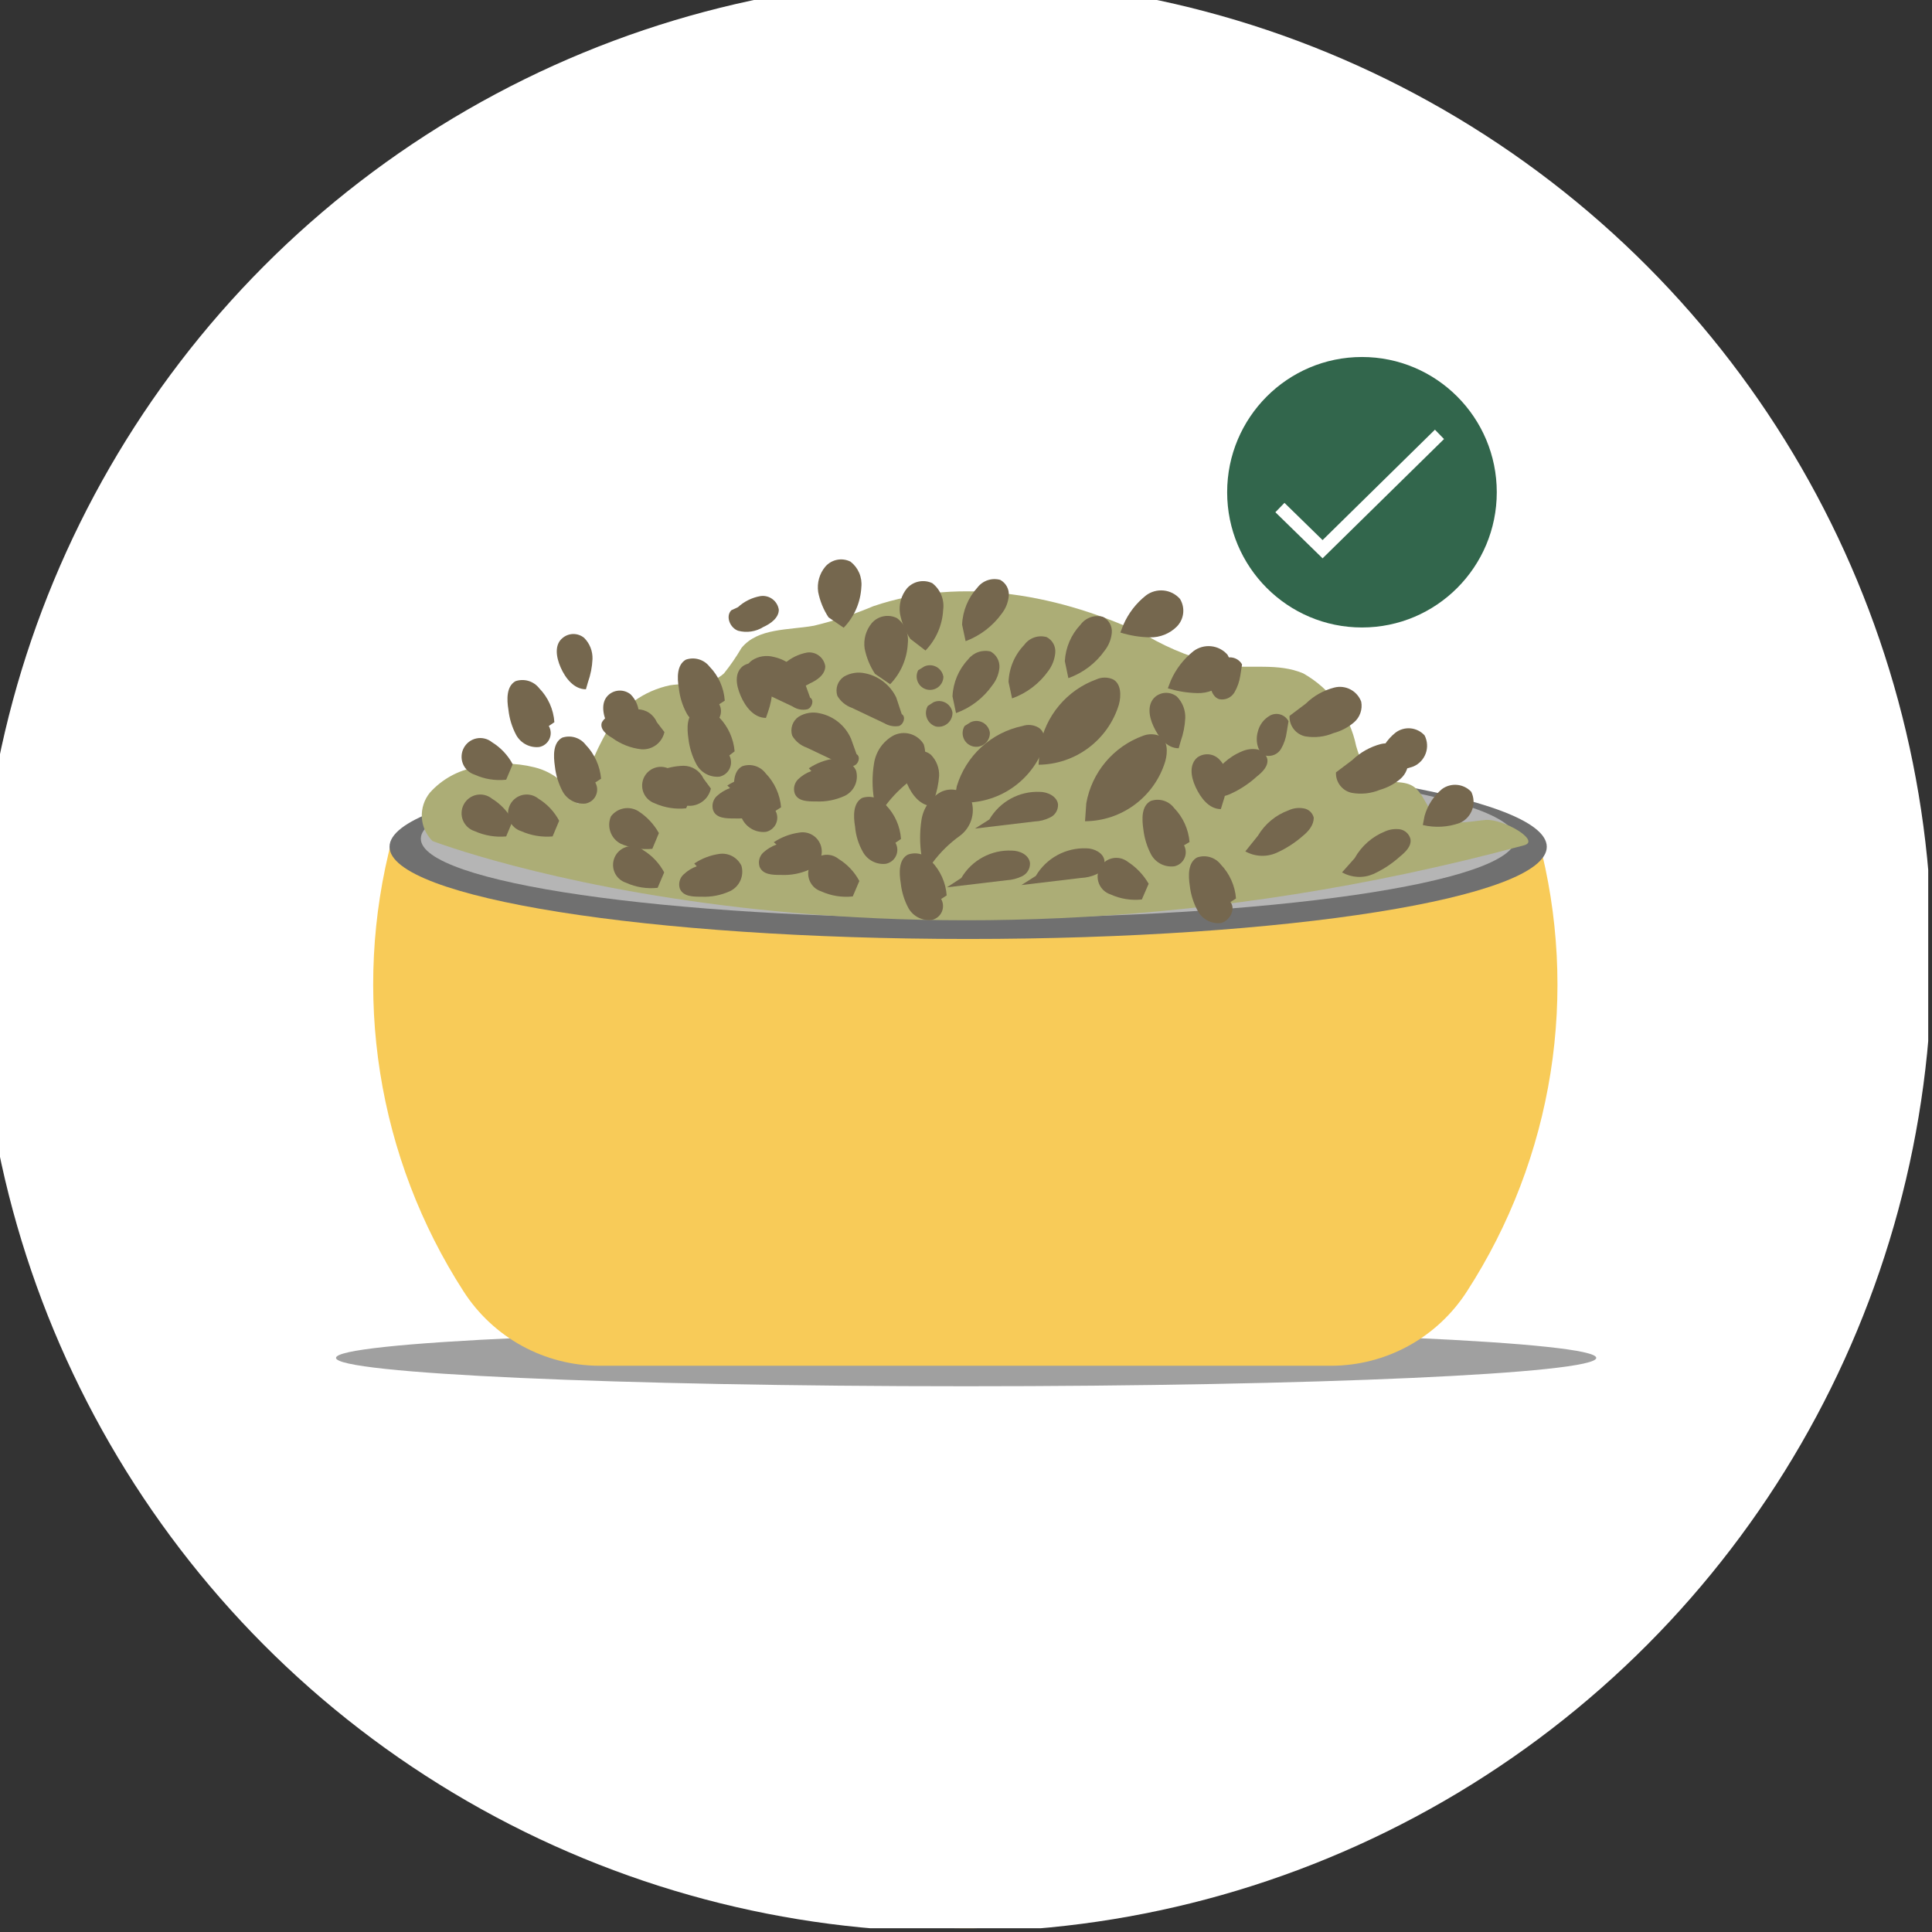 <svg width="92" height="92" viewBox="0 0 92 92" fill="none" xmlns="http://www.w3.org/2000/svg">
<rect x="0" y="0" width="92" height="92" fill="#333333" stroke="none"/>
<g clip-path="url(#clip0_3_6545)">
<path d="M45.78 6.97099e-05C51.819 -0.01 57.802 1.171 63.384 3.475C68.967 5.78 74.04 9.164 78.313 13.432C82.585 17.7 85.975 22.77 88.285 28.349C90.596 33.929 91.784 39.91 91.78 45.95C91.734 58.02 86.951 69.59 78.46 78.169C69.969 86.748 58.449 91.65 46.38 91.82C40.33 91.87 34.329 90.726 28.722 88.454C23.115 86.181 18.011 82.825 13.703 78.577C9.394 74.329 5.966 69.273 3.615 63.699C1.264 58.124 0.035 52.14 -0 46.09C-0.023 40.057 1.144 34.079 3.433 28.497C5.722 22.916 9.088 17.84 13.34 13.559C17.591 9.279 22.645 5.878 28.211 3.552C33.777 1.225 39.747 0.018 45.78 6.97099e-05ZM54.43 41.06C54.135 40.32 53.603 39.699 52.917 39.293C52.231 38.888 51.43 38.721 50.64 38.82C50.44 38.4 50.21 38 50.04 37.57C48.9 34.903 47.773 32.207 46.66 29.48C46.47 29.02 46.22 28.65 45.66 28.61C45.442 28.581 45.22 28.616 45.022 28.71C44.823 28.804 44.656 28.953 44.54 29.14C44.397 29.431 44.34 29.757 44.376 30.079C44.411 30.401 44.538 30.707 44.74 30.96C44.5 30.96 44.37 31.16 44.21 31.31C42.15 33.25 40.11 35.23 38.01 37.14C35.11 39.77 32.31 42.52 28.93 44.57C24.93 46.22 21.01 47.85 17.06 49.57C15.74 50.13 15.38 50.91 15.53 52.48C15.101 52.618 14.737 52.907 14.505 53.293C14.274 53.68 14.19 54.137 14.27 54.58C14.437 55.603 14.823 56.579 15.4 57.44C15.567 58.163 15.833 58.859 16.19 59.51C16.9 60.96 17.47 61.24 19.06 60.94C19.359 61.394 19.799 61.737 20.312 61.918C20.824 62.099 21.382 62.106 21.9 61.94C22.29 61.81 22.42 62.17 22.59 62.42L25.39 66.79C26.75 68.92 28.1 71.07 29.46 73.2C30.13 74.2 30.79 74.37 31.78 73.68C32.44 73.22 33.07 72.73 33.72 72.26C34.024 72.069 34.245 71.771 34.34 71.425C34.434 71.078 34.395 70.709 34.23 70.39C33.92 69.64 33.58 68.91 33.31 68.16C32.614 66.681 32.016 65.158 31.52 63.6C32.69 62.47 32.69 62.47 31.63 61.1C31.512 60.962 31.405 60.815 31.31 60.66C31.205 60.454 31.032 60.291 30.821 60.198C30.61 60.105 30.372 60.088 30.15 60.15C30.03 59.02 30.46 58.4 31.65 57.85C32.502 57.636 33.301 57.252 34 56.72C36.545 56.236 39.116 55.902 41.7 55.72C46.07 55.42 50.45 55.24 54.83 55.14C54.96 55.38 55.09 55.62 55.23 55.86C55.286 56.01 55.378 56.143 55.497 56.25C55.616 56.357 55.759 56.434 55.914 56.474C56.069 56.514 56.231 56.516 56.387 56.481C56.542 56.446 56.688 56.373 56.81 56.27C57.6 55.83 57.44 55.19 57.15 54.51C55.85 51.41 54.563 48.31 53.29 45.21C53.935 44.761 54.403 44.1 54.611 43.342C54.82 42.583 54.756 41.776 54.43 41.06ZM62.36 47.34C61.55 47.5 61.81 48 62 48.4C63.37 51.2 64.77 53.99 66.15 56.79C66.181 56.888 66.236 56.976 66.309 57.049C66.382 57.121 66.471 57.174 66.569 57.205C66.668 57.235 66.771 57.241 66.872 57.223C66.973 57.205 67.069 57.163 67.15 57.1C67.99 56.52 68.81 55.91 69.62 55.29C69.96 55.02 70.02 54.72 69.62 54.36C67.31 52.13 65.02 49.88 62.71 47.64C62.605 47.527 62.487 47.427 62.36 47.34ZM54.63 20.45C53.74 20.56 52.86 20.68 51.96 20.76C51.06 20.84 51.06 21.18 51.27 21.88C52.07 24.63 52.82 27.41 53.62 30.16C53.76 30.63 53.62 31.5 54.43 31.36C55.24 31.22 54.91 30.47 54.95 29.96C55.16 27.1 55.33 24.23 55.52 21.37C55.56 20.71 55.37 20.33 54.63 20.45ZM63.5 34.71C63.582 34.69 63.662 34.663 63.74 34.63L72.52 30.31C73.01 30.07 73.03 29.75 72.73 29.31C72.2 28.59 71.66 27.87 71.17 27.13C70.68 26.39 70.3 26.36 69.72 27.01C69.01 27.81 68.23 28.55 67.47 29.32L63.21 33.7C63.04 33.87 62.84 34.05 62.98 34.34C63.011 34.452 63.08 34.549 63.175 34.617C63.269 34.684 63.384 34.717 63.5 34.71ZM58.92 31.12C58.92 31.44 58.92 31.7 59.19 31.83C59.46 31.96 59.7 31.76 59.87 31.52C61.65 28.853 63.433 26.187 65.22 23.52C65.56 23.01 65.43 22.67 64.88 22.43L62.6 21.43C61.65 21.01 61.47 21.11 61.2 22.15C60.76 23.85 60.323 25.553 59.89 27.26C59.53 28.56 59.21 29.87 58.92 31.12ZM65.18 43.2C65.09 43.2 64.87 43.2 64.74 43.49C64.68 43.618 64.671 43.764 64.716 43.898C64.76 44.032 64.855 44.144 64.98 44.21C65.75 44.74 66.52 45.21 67.29 45.76L72.91 49.5C73.53 49.92 73.91 49.79 74.17 49.09C74.43 48.39 74.8 47.61 75.17 46.89C75.54 46.17 75.34 45.72 74.53 45.56C74.07 45.48 73.63 45.36 73.18 45.24L65.18 43.2ZM76.04 39.02C75.96 38.11 75.86 37.28 75.81 36.45C75.76 35.62 75.43 35.45 74.66 35.66C72.66 36.25 70.66 36.79 68.59 37.36L65.92 38.12C65.57 38.22 65.12 38.26 65.12 38.74C65.12 39.22 65.67 39.21 66.03 39.31H66.22C69.15 39.49 72.08 39.67 75.01 39.88C75.73 39.95 76.16 39.82 76.02 39.02H76.04Z" fill="#E6B43D"/>
<path d="M31.55 63.591C32.046 65.148 32.644 66.672 33.34 68.151C33.61 68.901 33.95 69.631 34.26 70.381C34.425 70.7 34.465 71.069 34.37 71.415C34.276 71.762 34.054 72.06 33.75 72.251C33.1 72.721 32.47 73.251 31.81 73.671C30.81 74.361 30.16 74.221 29.49 73.191C28.13 71.061 26.78 68.911 25.42 66.781L22.62 62.411C22.45 62.161 22.32 61.801 21.93 61.931C21.412 62.097 20.855 62.089 20.342 61.909C19.829 61.728 19.389 61.385 19.09 60.931C18.55 59.531 18 58.121 17.46 56.711C17.549 56.631 17.646 56.561 17.75 56.501C19.56 55.871 21.27 55.011 23.07 54.331C24.87 53.651 26.4 52.931 28.07 52.181C29.246 51.776 30.367 51.229 31.41 50.551L31.61 50.751L34.07 56.751C33.371 57.283 32.572 57.667 31.72 57.881C30.53 58.431 30.1 59.051 30.22 60.181C30.408 61.401 30.862 62.565 31.55 63.591Z" fill="#AC2B23"/>
<path d="M31.57 50.74L31.37 50.54L28.96 44.6C32.34 42.6 35.14 39.8 38.04 37.17C40.14 35.26 42.18 33.28 44.24 31.34C44.4 31.19 44.53 31.01 44.77 30.99C45.36 32.38 45.97 33.75 46.53 35.15C47.63 37.86 48.89 40.5 49.85 43.25C49.455 43.263 49.062 43.32 48.68 43.42C46.06 44.57 43.43 45.69 40.81 46.82L31.57 50.74Z" fill="#FEFEFE"/>
<path d="M31.57 50.74L40.81 46.82C43.43 45.69 46.06 44.57 48.68 43.42C49.062 43.318 49.455 43.264 49.85 43.26H50C50.83 45.26 51.68 47.26 52.49 49.34C53.3 51.42 54.23 53.16 54.86 55.16C50.48 55.26 46.1 55.44 41.73 55.74C39.146 55.922 36.575 56.256 34.03 56.74L31.57 50.74Z" fill="#DBDBDA"/>
<path d="M28.92 44.6L31.33 50.54C30.288 51.218 29.166 51.765 27.99 52.17C26.36 52.92 24.71 53.7 22.99 54.32C21.27 54.94 19.48 55.86 17.67 56.49C17.566 56.55 17.469 56.62 17.38 56.7H17.24C16.733 55.268 16.145 53.865 15.48 52.5C15.33 50.93 15.69 50.15 17.01 49.59C21.04 47.88 25 46.25 28.92 44.6Z" fill="#C7372D"/>
<path d="M50 43.261H49.85C48.85 40.501 47.63 37.861 46.53 35.151C45.97 33.751 45.36 32.381 44.77 30.991C44.568 30.738 44.441 30.432 44.406 30.11C44.371 29.788 44.428 29.462 44.57 29.171C44.686 28.984 44.853 28.834 45.052 28.74C45.251 28.646 45.472 28.612 45.69 28.641C46.22 28.641 46.47 29.051 46.69 29.511C47.797 32.211 48.923 34.907 50.07 37.601C50.24 38.031 50.47 38.431 50.67 38.851C50.91 39.951 51.55 40.911 51.86 41.991C51.55 42.151 51.45 42.611 50.97 42.561C50.75 42.536 50.529 42.594 50.35 42.724C50.171 42.853 50.046 43.044 50 43.261Z" fill="#C7372D"/>
<path d="M50 43.26C50.045 43.05 50.166 42.862 50.339 42.734C50.511 42.605 50.725 42.543 50.94 42.56C51.42 42.61 51.52 42.15 51.83 41.99L52.03 42.19C52.354 43.233 52.786 44.238 53.32 45.19C54.6 48.29 55.887 51.39 57.18 54.49C57.47 55.17 57.63 55.81 56.84 56.25C56.718 56.353 56.573 56.426 56.417 56.461C56.261 56.496 56.099 56.494 55.944 56.454C55.789 56.414 55.646 56.337 55.527 56.23C55.408 56.123 55.317 55.99 55.26 55.84C55.12 55.6 54.99 55.36 54.86 55.12C54.23 53.12 53.27 51.24 52.49 49.3C51.71 47.36 50.83 45.29 50 43.26Z" fill="#AC2B23"/>
<path d="M62.36 47.34C62.515 47.421 62.66 47.522 62.79 47.64C65.1 49.88 67.39 52.13 69.7 54.36C70.07 54.72 70.01 55.02 69.7 55.29C68.89 55.91 68.07 56.52 67.23 57.1C67.149 57.163 67.053 57.205 66.953 57.223C66.852 57.241 66.748 57.235 66.65 57.205C66.551 57.174 66.462 57.12 66.389 57.048C66.316 56.976 66.261 56.888 66.23 56.79C64.85 53.99 63.45 51.2 62.08 48.4C61.81 48 61.55 47.5 62.36 47.34Z" fill="#FCFAF5"/>
<path d="M54.63 20.45C55.37 20.33 55.56 20.71 55.52 21.37C55.33 24.23 55.16 27.1 54.95 29.96C54.95 30.47 55.13 31.25 54.43 31.36C53.73 31.47 53.76 30.63 53.62 30.16C52.82 27.41 52.07 24.63 51.27 21.88C51.06 21.18 51.19 20.82 51.96 20.76C52.73 20.7 53.74 20.56 54.63 20.45Z" fill="#FCFAF5"/>
<path d="M63.5 34.711C63.388 34.719 63.276 34.69 63.182 34.629C63.088 34.567 63.017 34.477 62.98 34.371C62.84 34.081 63.04 33.901 63.21 33.731L67.47 29.351C68.23 28.581 69.01 27.841 69.72 27.041C70.3 26.391 70.72 26.46 71.17 27.16C71.62 27.86 72.17 28.62 72.73 29.34C73.03 29.75 73.01 30.07 72.52 30.34L63.74 34.66C63.661 34.683 63.581 34.7 63.5 34.711Z" fill="#FCFAF5"/>
<path d="M58.92 31.12C59.23 29.87 59.55 28.56 59.92 27.25C60.347 25.536 60.783 23.833 61.23 22.14C61.5 21.14 61.68 21 62.63 21.42L64.91 22.42C65.46 22.66 65.59 23 65.25 23.51C63.463 26.176 61.68 28.843 59.9 31.51C59.73 31.75 59.56 31.97 59.22 31.82C58.88 31.67 58.92 31.44 58.92 31.12Z" fill="#FCFAF5"/>
<path d="M65.16 43.2L73.16 45.2C73.61 45.32 74.05 45.44 74.51 45.52C75.32 45.68 75.51 46.11 75.15 46.85C74.79 47.59 74.46 48.3 74.15 49.05C73.84 49.8 73.51 49.88 72.89 49.46L67.27 45.72C66.5 45.2 65.73 44.72 64.96 44.17C64.835 44.104 64.741 43.992 64.696 43.858C64.651 43.724 64.66 43.578 64.72 43.45C64.85 43.21 65.07 43.17 65.16 43.2Z" fill="#FCFAF5"/>
<path d="M76.02 39.02C76.16 39.77 75.73 39.95 75.02 39.901C72.09 39.691 69.16 39.511 66.23 39.331H66.04C65.68 39.23 65.14 39.331 65.13 38.761C65.12 38.191 65.58 38.24 65.93 38.141L68.6 37.38C70.6 36.81 72.66 36.27 74.67 35.681C75.44 35.45 75.78 35.681 75.82 36.471C75.86 37.261 75.92 38.11 76.02 39.02Z" fill="#FCFAF5"/>
<path d="M15.56 52.461C16.225 53.827 16.812 55.229 17.32 56.661L15.43 57.421C14.853 56.559 14.467 55.584 14.3 54.561C14.22 54.118 14.304 53.66 14.536 53.274C14.767 52.888 15.131 52.599 15.56 52.461Z" fill="#FCFAF5"/>
<path d="M15.43 57.42L17.32 56.66H17.46C18 58.07 18.55 59.48 19.09 60.88C17.5 61.18 16.93 60.88 16.22 59.45C15.867 58.812 15.601 58.129 15.43 57.42Z" fill="#DBDBDA"/>
<path d="M52.03 42.19L51.83 41.989C51.52 40.91 50.88 39.989 50.64 38.849C51.427 38.749 52.225 38.911 52.91 39.31C53.596 39.71 54.13 40.325 54.43 41.059L52.03 42.19Z" fill="#FCFAF5"/>
<path d="M52.03 42.191L54.43 41.06C54.764 41.775 54.836 42.585 54.633 43.347C54.43 44.11 53.965 44.776 53.32 45.231C52.784 44.266 52.351 43.247 52.03 42.191Z" fill="#DBDBDA"/>
<path d="M31.55 63.59C30.843 62.556 30.375 61.378 30.18 60.14C30.402 60.078 30.64 60.095 30.851 60.188C31.062 60.281 31.235 60.444 31.34 60.65C31.435 60.805 31.542 60.952 31.66 61.09C32.72 62.46 32.72 62.46 31.55 63.59Z" fill="#FCFAF5"/>
<circle cx="45.5" cy="45.5" r="46.5" fill="white"/>
</g>
<g clip-path="url(#clip1_3_6545)">
<path d="M46.006 66.012C62.578 66.012 76.012 65.407 76.012 64.661C76.012 63.915 62.578 63.31 46.006 63.31C29.434 63.31 16 63.915 16 64.661C16 65.407 29.434 66.012 46.006 66.012Z" fill="#A0A0A0"/>
<path d="M73.259 39.963C74.225 43.59 74.421 47.38 73.835 51.089C73.249 54.797 71.894 58.34 69.857 61.49C69.161 62.574 68.206 63.467 67.078 64.086C65.951 64.705 64.687 65.032 63.401 65.036H28.539C27.251 65.034 25.985 64.708 24.855 64.089C23.725 63.47 22.768 62.576 22.071 61.49C20.04 58.338 18.688 54.794 18.102 51.087C17.516 47.38 17.709 43.591 18.669 39.963" fill="#F8CB58"/>
<path d="M46.102 44.713C61.32 44.713 73.656 42.748 73.656 40.324C73.656 37.899 61.32 35.934 46.102 35.934C30.885 35.934 18.549 37.899 18.549 40.324C18.549 42.748 30.885 44.713 46.102 44.713Z" fill="#707070"/>
<path d="M46.102 43.724C60.496 43.724 72.165 42.029 72.165 39.937C72.165 37.846 60.496 36.15 46.102 36.15C31.708 36.15 20.039 37.846 20.039 39.937C20.039 42.029 31.708 43.724 46.102 43.724Z" fill="#B5B5B5"/>
<path d="M72.574 40.252C73.391 40.035 71.576 38.974 70.734 39.046C69.893 39.119 68.919 39.384 68.33 38.805C67.897 38.419 67.765 37.732 67.272 37.43C66.779 37.129 66.07 37.334 65.529 37.069C64.988 36.803 64.76 36.128 64.579 35.525C64.431 34.8 64.129 34.115 63.693 33.518C63.258 32.921 62.699 32.425 62.055 32.064C60.853 31.557 59.554 31.859 58.292 31.69C56.994 31.417 55.748 30.937 54.601 30.267C50.562 28.337 45.826 27.421 41.582 28.868C40.667 29.255 39.722 29.565 38.757 29.796C37.555 30.013 36.088 29.893 35.307 30.858C35.06 31.279 34.783 31.683 34.477 32.064C33.828 32.679 32.794 32.498 31.917 32.63C31.294 32.758 30.706 33.017 30.19 33.389C29.674 33.761 29.242 34.238 28.923 34.789C28.294 35.891 27.824 37.076 27.529 38.311C27.344 37.873 27.06 37.484 26.699 37.176C26.338 36.868 25.91 36.65 25.449 36.538C24.529 36.309 23.568 36.309 22.648 36.538C21.809 36.685 21.043 37.109 20.472 37.744C20.202 38.074 20.065 38.493 20.087 38.919C20.11 39.345 20.29 39.747 20.592 40.047C20.592 40.047 42.303 48.405 72.574 40.252Z" fill="#ACAD76"/>
<path d="M51.728 38.249C51.857 37.525 52.174 36.847 52.647 36.284C53.119 35.721 53.731 35.292 54.421 35.041C54.676 34.939 54.96 34.939 55.215 35.041C55.611 35.246 55.611 35.813 55.491 36.247C55.242 37.071 54.736 37.793 54.048 38.307C53.36 38.822 52.526 39.102 51.668 39.106" fill="#75674E"/>
<path d="M40.524 35.175C40.391 34.87 40.188 34.602 39.931 34.392C39.673 34.182 39.37 34.037 39.045 33.969C38.701 33.886 38.339 33.942 38.036 34.126C37.893 34.222 37.785 34.362 37.729 34.526C37.672 34.689 37.67 34.866 37.723 35.03C37.876 35.295 38.12 35.497 38.408 35.597L39.959 36.333C40.061 36.4 40.175 36.446 40.294 36.469C40.414 36.492 40.537 36.49 40.656 36.465C40.885 36.393 40.993 36.031 40.788 35.911" fill="#75674E"/>
<path d="M42.676 33.209C42.534 32.917 42.327 32.661 42.07 32.463C41.814 32.264 41.515 32.127 41.197 32.063C40.853 31.986 40.492 32.042 40.188 32.22C40.042 32.317 39.933 32.46 39.876 32.625C39.82 32.791 39.819 32.971 39.875 33.137C40.029 33.401 40.272 33.602 40.56 33.704L42.111 34.439C42.321 34.565 42.567 34.612 42.808 34.572C43.037 34.488 43.145 34.126 42.94 34.005" fill="#75674E"/>
<path d="M48.026 32.473C48.05 31.814 48.315 31.187 48.771 30.712C48.889 30.547 49.056 30.423 49.247 30.356C49.438 30.289 49.646 30.283 49.841 30.338C49.978 30.409 50.09 30.519 50.163 30.654C50.236 30.79 50.266 30.945 50.25 31.098C50.219 31.404 50.107 31.696 49.925 31.942C49.496 32.549 48.892 33.008 48.194 33.257" fill="#75674E"/>
<path d="M50.706 31.484C50.742 30.835 51.006 30.219 51.452 29.748C51.571 29.584 51.738 29.46 51.929 29.394C52.12 29.327 52.327 29.32 52.522 29.374C52.66 29.443 52.774 29.553 52.849 29.689C52.924 29.824 52.957 29.979 52.943 30.134C52.914 30.442 52.797 30.735 52.606 30.978C52.177 31.584 51.573 32.043 50.875 32.292" fill="#75674E"/>
<path d="M45.357 33.16C45.386 32.502 45.651 31.877 46.102 31.399C46.225 31.239 46.392 31.118 46.582 31.052C46.772 30.985 46.977 30.976 47.172 31.025C47.306 31.099 47.417 31.21 47.491 31.344C47.566 31.479 47.601 31.631 47.593 31.785C47.566 32.093 47.449 32.387 47.256 32.629C46.829 33.24 46.225 33.703 45.525 33.956" fill="#75674E"/>
<path d="M41.666 32.087C41.426 31.721 41.258 31.311 41.173 30.881C41.142 30.668 41.156 30.45 41.214 30.242C41.272 30.035 41.373 29.841 41.51 29.675C41.655 29.507 41.852 29.391 42.07 29.348C42.288 29.304 42.514 29.334 42.712 29.434C42.897 29.571 43.042 29.755 43.133 29.967C43.224 30.179 43.257 30.411 43.229 30.64C43.193 31.368 42.894 32.058 42.388 32.582" fill="#75674E"/>
<path d="M43.349 30.423C43.105 30.059 42.937 29.648 42.856 29.217C42.825 29.003 42.839 28.786 42.897 28.578C42.955 28.37 43.056 28.177 43.193 28.011C43.342 27.847 43.538 27.735 43.755 27.692C43.971 27.649 44.195 27.676 44.395 27.77C44.586 27.918 44.734 28.114 44.825 28.339C44.916 28.563 44.946 28.808 44.912 29.048C44.873 29.772 44.574 30.457 44.071 30.977" fill="#75674E"/>
<path d="M33.504 37.08C33.419 36.898 33.286 36.743 33.117 36.635C32.949 36.526 32.754 36.467 32.554 36.465C32.14 36.475 31.732 36.565 31.352 36.73C31.251 36.754 31.156 36.798 31.073 36.86C30.991 36.923 30.922 37.002 30.871 37.092C30.775 37.406 31.087 37.671 31.364 37.84C31.777 38.131 32.256 38.314 32.758 38.37C33.008 38.388 33.256 38.315 33.457 38.164C33.658 38.014 33.798 37.796 33.852 37.55" fill="#75674E"/>
<path d="M59.903 39.794C60.235 39.236 60.749 38.81 61.358 38.588C61.579 38.484 61.826 38.451 62.067 38.492C62.184 38.508 62.294 38.559 62.382 38.638C62.47 38.718 62.532 38.822 62.56 38.938C62.56 39.275 62.331 39.565 62.067 39.782C61.683 40.124 61.249 40.404 60.781 40.614C60.545 40.717 60.289 40.764 60.033 40.751C59.776 40.739 59.526 40.667 59.302 40.542" fill="#75674E"/>
<path d="M64.507 40.867C64.832 40.286 65.345 39.835 65.962 39.588C66.185 39.491 66.43 39.457 66.671 39.492C66.788 39.513 66.897 39.568 66.984 39.649C67.072 39.73 67.134 39.834 67.164 39.95C67.224 40.288 66.936 40.565 66.671 40.782C66.288 41.128 65.854 41.413 65.385 41.626C65.148 41.726 64.892 41.771 64.636 41.756C64.379 41.741 64.13 41.668 63.906 41.542" fill="#75674E"/>
<path d="M43.878 40.734C43.794 40.179 43.794 39.614 43.878 39.058C43.918 38.779 44.021 38.514 44.179 38.282C44.338 38.05 44.547 37.857 44.792 37.719C45.043 37.592 45.333 37.563 45.604 37.639C45.876 37.715 46.109 37.89 46.258 38.129C46.35 38.429 46.348 38.749 46.251 39.047C46.154 39.345 45.968 39.606 45.718 39.794C45.211 40.155 44.765 40.595 44.395 41.096" fill="#75674E"/>
<path d="M26.627 39.083C26.397 38.651 26.057 38.289 25.641 38.033C25.54 37.951 25.421 37.892 25.294 37.86C25.167 37.828 25.035 37.826 24.906 37.851C24.778 37.877 24.657 37.931 24.552 38.009C24.447 38.087 24.36 38.187 24.298 38.303C24.236 38.419 24.2 38.546 24.192 38.678C24.185 38.809 24.207 38.94 24.256 39.061C24.305 39.183 24.381 39.292 24.477 39.381C24.573 39.471 24.687 39.537 24.812 39.577C25.284 39.787 25.8 39.874 26.314 39.83" fill="#75674E"/>
<path d="M30.113 35.513C29.548 35.513 29.14 34.994 28.911 34.476C28.683 33.957 28.611 33.39 29.008 33.065C29.152 32.948 29.333 32.885 29.518 32.885C29.704 32.885 29.884 32.948 30.029 33.065C30.161 33.197 30.265 33.355 30.333 33.53C30.401 33.704 30.433 33.891 30.426 34.078C30.409 34.456 30.336 34.83 30.21 35.187" fill="#75674E"/>
<path d="M28.623 37.081C28.57 36.474 28.311 35.903 27.889 35.465C27.761 35.299 27.584 35.178 27.384 35.117C27.184 35.057 26.97 35.06 26.771 35.127C26.327 35.368 26.351 35.995 26.423 36.49C26.469 36.912 26.595 37.321 26.796 37.696C26.902 37.887 27.063 38.043 27.258 38.144C27.452 38.245 27.672 38.286 27.889 38.263C27.995 38.242 28.094 38.197 28.179 38.131C28.263 38.064 28.331 37.978 28.375 37.88C28.42 37.782 28.441 37.675 28.436 37.567C28.431 37.46 28.4 37.355 28.346 37.261" fill="#75674E"/>
<path d="M55.756 32.402C55.998 31.854 56.369 31.374 56.837 31.003C57.079 30.824 57.378 30.743 57.676 30.774C57.974 30.805 58.249 30.947 58.448 31.172C58.573 31.378 58.627 31.62 58.6 31.859C58.574 32.099 58.47 32.324 58.304 32.498C58.135 32.666 57.934 32.797 57.713 32.884C57.492 32.971 57.255 33.012 57.018 33.005C56.541 32.995 56.067 32.918 55.611 32.776" fill="#75674E"/>
<path d="M64.387 36.2C64.771 35.83 65.242 35.564 65.757 35.429C66.017 35.367 66.29 35.401 66.527 35.525C66.763 35.649 66.947 35.855 67.044 36.104C67.073 36.286 67.056 36.473 66.993 36.646C66.93 36.819 66.823 36.973 66.683 37.093C66.399 37.333 66.067 37.51 65.71 37.611C65.287 37.786 64.825 37.836 64.375 37.756C64.153 37.711 63.956 37.587 63.817 37.408C63.678 37.229 63.607 37.006 63.618 36.779" fill="#75674E"/>
<path d="M67.837 38.853C67.978 38.352 68.267 37.906 68.667 37.574C68.875 37.422 69.132 37.351 69.389 37.376C69.646 37.4 69.885 37.518 70.061 37.707C70.125 37.84 70.162 37.985 70.168 38.133C70.175 38.281 70.152 38.428 70.1 38.567C70.048 38.705 69.969 38.832 69.868 38.939C69.766 39.046 69.644 39.132 69.508 39.19C68.945 39.392 68.335 39.425 67.753 39.287" fill="#75674E"/>
<path d="M61.358 34.343C61.278 34.192 61.143 34.079 60.981 34.027C60.819 33.975 60.644 33.989 60.492 34.066C60.341 34.148 60.209 34.261 60.105 34.398C60.002 34.535 59.929 34.694 59.891 34.861C59.771 35.284 59.891 35.862 60.276 35.983C60.413 36.011 60.556 35.996 60.685 35.94C60.815 35.884 60.923 35.79 60.997 35.669C61.142 35.422 61.236 35.147 61.273 34.861" fill="#75674E"/>
<path d="M36.846 40.107C37.207 39.867 37.618 39.71 38.048 39.649C38.27 39.606 38.501 39.648 38.694 39.767C38.888 39.885 39.03 40.071 39.095 40.289C39.159 40.507 39.141 40.741 39.043 40.946C38.945 41.151 38.774 41.312 38.565 41.398C38.136 41.595 37.666 41.686 37.194 41.663C36.809 41.663 36.329 41.663 36.172 41.277C36.134 41.16 36.129 41.035 36.159 40.915C36.189 40.795 36.252 40.687 36.341 40.602C36.526 40.433 36.742 40.302 36.978 40.216" fill="#75674E"/>
<path d="M37.35 31.604C37.656 31.331 38.03 31.148 38.432 31.074C38.633 31.046 38.836 31.099 38.998 31.221C39.16 31.343 39.268 31.524 39.298 31.725C39.298 32.123 38.913 32.388 38.565 32.545C38.387 32.656 38.189 32.729 37.982 32.761C37.775 32.792 37.564 32.78 37.362 32.726C36.978 32.593 36.749 32.038 37.038 31.761" fill="#75674E"/>
<path d="M45.934 34.571C45.881 34.657 45.849 34.755 45.841 34.857C45.832 34.958 45.848 35.06 45.886 35.155C45.923 35.249 45.983 35.333 46.059 35.4C46.135 35.467 46.226 35.516 46.324 35.541C46.422 35.567 46.525 35.569 46.624 35.548C46.723 35.526 46.816 35.482 46.895 35.418C46.974 35.354 47.037 35.273 47.079 35.18C47.121 35.087 47.14 34.986 47.136 34.884C47.121 34.784 47.083 34.689 47.025 34.607C46.967 34.524 46.891 34.456 46.802 34.408C46.714 34.36 46.615 34.334 46.515 34.33C46.414 34.327 46.314 34.348 46.222 34.39" fill="#75674E"/>
<path d="M44.179 33.618C44.129 33.706 44.1 33.804 44.093 33.904C44.086 34.005 44.102 34.105 44.139 34.199C44.175 34.293 44.233 34.377 44.306 34.445C44.38 34.514 44.468 34.565 44.563 34.595C44.661 34.615 44.761 34.613 44.857 34.589C44.953 34.564 45.043 34.519 45.119 34.455C45.195 34.391 45.256 34.311 45.297 34.221C45.339 34.13 45.359 34.032 45.357 33.932C45.341 33.834 45.303 33.74 45.246 33.659C45.189 33.578 45.114 33.51 45.027 33.463C44.94 33.415 44.843 33.388 44.744 33.383C44.645 33.379 44.546 33.398 44.455 33.438" fill="#75674E"/>
<path d="M49.324 41.711C49.57 41.295 49.923 40.954 50.346 40.722C50.769 40.491 51.247 40.379 51.728 40.396C52.101 40.396 52.546 40.614 52.594 40.987C52.6 41.119 52.569 41.249 52.503 41.363C52.436 41.476 52.339 41.568 52.221 41.627C51.987 41.735 51.734 41.796 51.476 41.807L48.639 42.145" fill="#75674E"/>
<path d="M45.778 41.807C46.022 41.391 46.375 41.05 46.799 40.821C47.223 40.591 47.701 40.482 48.182 40.505C48.566 40.505 48.999 40.71 49.047 41.096C49.053 41.226 49.021 41.354 48.955 41.465C48.889 41.577 48.791 41.666 48.675 41.723C48.442 41.838 48.188 41.903 47.929 41.916L45.092 42.254" fill="#75674E"/>
<path d="M49.516 35.559C49.645 34.835 49.962 34.157 50.435 33.594C50.907 33.031 51.519 32.602 52.209 32.352C52.334 32.295 52.469 32.266 52.606 32.266C52.743 32.266 52.878 32.295 53.003 32.352C53.387 32.557 53.399 33.123 53.279 33.557C53.027 34.379 52.52 35.099 51.833 35.613C51.146 36.127 50.313 36.408 49.456 36.416" fill="#75674E"/>
<path d="M45.561 37.442C45.777 36.726 46.181 36.081 46.731 35.576C47.281 35.071 47.957 34.724 48.687 34.572C48.815 34.528 48.952 34.512 49.087 34.527C49.222 34.541 49.352 34.586 49.468 34.656C49.841 34.91 49.769 35.464 49.588 35.862C49.233 36.645 48.638 37.293 47.89 37.712C47.141 38.13 46.279 38.298 45.429 38.19" fill="#75674E"/>
<path d="M38.312 32.486C38.179 32.181 37.976 31.913 37.719 31.703C37.461 31.493 37.158 31.348 36.834 31.28C36.663 31.235 36.486 31.227 36.312 31.253C36.139 31.28 35.972 31.343 35.824 31.437C35.679 31.532 35.57 31.672 35.514 31.836C35.457 31.999 35.456 32.177 35.511 32.341C35.659 32.611 35.904 32.814 36.196 32.908L37.747 33.644C37.849 33.711 37.963 33.758 38.082 33.781C38.202 33.804 38.325 33.802 38.444 33.776C38.673 33.704 38.781 33.33 38.577 33.222" fill="#75674E"/>
<path d="M45.814 29.748C45.841 29.089 46.101 28.46 46.547 27.975C46.671 27.814 46.84 27.693 47.033 27.629C47.226 27.564 47.433 27.559 47.629 27.613C47.764 27.686 47.874 27.797 47.947 27.932C48.02 28.067 48.051 28.22 48.038 28.373C48.01 28.676 47.897 28.964 47.713 29.205C47.28 29.81 46.677 30.271 45.982 30.532" fill="#75674E"/>
<path d="M39.454 29.398C39.213 29.032 39.046 28.622 38.961 28.192C38.93 27.978 38.943 27.761 39.001 27.553C39.059 27.345 39.16 27.152 39.298 26.986C39.443 26.817 39.64 26.702 39.858 26.658C40.075 26.614 40.301 26.645 40.5 26.745C40.681 26.885 40.824 27.069 40.914 27.28C41.005 27.491 41.04 27.722 41.017 27.951C40.981 28.679 40.682 29.369 40.175 29.892" fill="#75674E"/>
<path d="M31.279 34.391C31.201 34.207 31.07 34.05 30.904 33.941C30.737 33.831 30.541 33.774 30.342 33.775C29.927 33.779 29.518 33.87 29.14 34.041C29.039 34.064 28.944 34.109 28.861 34.171C28.779 34.233 28.709 34.312 28.659 34.403C28.551 34.716 28.875 34.981 29.152 35.138C29.561 35.438 30.042 35.626 30.546 35.681C30.796 35.698 31.044 35.625 31.245 35.475C31.446 35.324 31.586 35.106 31.64 34.861" fill="#75674E"/>
<path d="M57.691 37.104C58.004 36.502 58.519 36.032 59.146 35.777C59.364 35.681 59.606 35.647 59.843 35.681C59.962 35.701 60.072 35.755 60.161 35.836C60.251 35.917 60.315 36.022 60.348 36.139C60.408 36.477 60.119 36.766 59.855 36.971C59.474 37.32 59.04 37.605 58.569 37.815C58.333 37.919 58.076 37.965 57.819 37.951C57.562 37.936 57.312 37.861 57.09 37.731" fill="#75674E"/>
<path d="M41.618 38.046C41.528 37.49 41.528 36.924 41.618 36.369C41.658 36.091 41.761 35.825 41.919 35.593C42.078 35.361 42.287 35.169 42.532 35.031C42.781 34.901 43.07 34.871 43.34 34.948C43.61 35.024 43.841 35.2 43.986 35.441C44.081 35.737 44.08 36.056 43.985 36.352C43.891 36.648 43.706 36.907 43.458 37.093C42.951 37.459 42.505 37.903 42.135 38.407" fill="#75674E"/>
<path d="M24.415 36.393C24.185 35.962 23.845 35.6 23.429 35.344C23.328 35.261 23.209 35.202 23.082 35.171C22.955 35.139 22.823 35.136 22.694 35.162C22.566 35.188 22.445 35.241 22.34 35.319C22.235 35.398 22.148 35.498 22.086 35.614C22.024 35.729 21.988 35.857 21.981 35.988C21.973 36.119 21.995 36.25 22.044 36.372C22.093 36.493 22.169 36.603 22.265 36.692C22.361 36.781 22.475 36.848 22.6 36.888C23.07 37.102 23.589 37.185 24.103 37.129" fill="#75674E"/>
<path d="M27.901 32.823C27.337 32.823 26.928 32.304 26.699 31.786C26.471 31.267 26.399 30.688 26.796 30.375C26.94 30.256 27.12 30.191 27.306 30.191C27.493 30.191 27.673 30.256 27.817 30.375C27.949 30.507 28.053 30.666 28.121 30.84C28.189 31.014 28.221 31.201 28.214 31.388C28.197 31.762 28.124 32.132 27.998 32.485" fill="#75674E"/>
<path d="M26.399 34.39C26.358 33.783 26.102 33.21 25.677 32.774C25.547 32.608 25.368 32.486 25.166 32.425C24.963 32.365 24.747 32.369 24.547 32.437C24.114 32.678 24.127 33.305 24.211 33.799C24.257 34.222 24.383 34.631 24.583 35.005C24.69 35.197 24.851 35.353 25.046 35.453C25.24 35.554 25.46 35.596 25.677 35.572C25.783 35.552 25.882 35.507 25.966 35.44C26.051 35.374 26.119 35.288 26.163 35.19C26.208 35.092 26.229 34.985 26.224 34.877C26.218 34.77 26.188 34.665 26.134 34.571" fill="#75674E"/>
<path d="M37.194 38.442C37.143 37.835 36.884 37.264 36.461 36.826C36.334 36.658 36.158 36.534 35.957 36.474C35.756 36.413 35.541 36.418 35.343 36.489C34.898 36.73 34.922 37.357 34.994 37.839C35.043 38.261 35.169 38.67 35.367 39.045C35.476 39.238 35.639 39.394 35.835 39.495C36.032 39.596 36.253 39.636 36.473 39.612C36.577 39.59 36.674 39.543 36.757 39.476C36.84 39.409 36.907 39.324 36.951 39.227C36.995 39.129 37.017 39.023 37.013 38.916C37.009 38.81 36.981 38.705 36.93 38.611" fill="#75674E"/>
<path d="M32.986 37.755C32.754 37.323 32.414 36.958 32.001 36.694C31.898 36.617 31.78 36.563 31.655 36.536C31.529 36.509 31.4 36.509 31.275 36.537C31.149 36.565 31.032 36.619 30.93 36.697C30.828 36.775 30.743 36.874 30.683 36.987C30.622 37.101 30.587 37.226 30.579 37.354C30.572 37.483 30.591 37.611 30.638 37.731C30.684 37.851 30.756 37.959 30.848 38.049C30.94 38.138 31.05 38.207 31.171 38.25C31.642 38.462 32.161 38.545 32.674 38.491" fill="#75674E"/>
<path d="M31.376 39.672C31.139 39.246 30.8 38.885 30.39 38.623C30.181 38.496 29.932 38.452 29.692 38.499C29.452 38.545 29.238 38.68 29.092 38.876C28.99 39.112 28.983 39.378 29.07 39.62C29.157 39.862 29.332 40.062 29.56 40.179C30.033 40.386 30.55 40.469 31.063 40.42" fill="#75674E"/>
<path d="M24.415 39.083C24.185 38.651 23.845 38.289 23.429 38.033C23.328 37.951 23.209 37.892 23.082 37.86C22.955 37.828 22.823 37.826 22.694 37.851C22.566 37.877 22.445 37.931 22.34 38.009C22.235 38.087 22.148 38.187 22.086 38.303C22.024 38.419 21.988 38.546 21.981 38.678C21.973 38.809 21.995 38.94 22.044 39.061C22.093 39.183 22.169 39.292 22.265 39.381C22.361 39.471 22.475 39.537 22.6 39.577C23.071 39.789 23.588 39.876 24.103 39.83" fill="#75674E"/>
<path d="M31.628 41.542C31.398 41.111 31.058 40.748 30.642 40.492C30.541 40.41 30.422 40.35 30.295 40.319C30.168 40.288 30.036 40.285 29.907 40.31C29.779 40.336 29.658 40.39 29.553 40.468C29.448 40.546 29.361 40.646 29.299 40.762C29.237 40.877 29.201 41.005 29.194 41.136C29.186 41.267 29.208 41.399 29.257 41.52C29.306 41.642 29.381 41.751 29.477 41.84C29.574 41.93 29.688 41.996 29.813 42.036C30.283 42.25 30.802 42.333 31.316 42.277" fill="#75674E"/>
<path d="M36.473 34.186C35.908 34.186 35.499 33.668 35.271 33.137C35.042 32.606 34.97 32.052 35.367 31.726C35.519 31.617 35.704 31.565 35.891 31.578C36.077 31.591 36.253 31.669 36.389 31.798C36.521 31.93 36.625 32.089 36.693 32.263C36.761 32.437 36.793 32.624 36.785 32.811C36.767 33.186 36.694 33.556 36.569 33.909" fill="#75674E"/>
<path d="M34.982 35.778C34.931 35.171 34.672 34.6 34.249 34.162C34.121 33.995 33.945 33.873 33.744 33.812C33.544 33.751 33.329 33.756 33.131 33.824C32.686 34.066 32.71 34.681 32.782 35.175C32.831 35.597 32.957 36.006 33.155 36.381C33.259 36.58 33.419 36.744 33.616 36.851C33.813 36.959 34.038 37.005 34.261 36.984C34.366 36.961 34.465 36.914 34.55 36.847C34.634 36.779 34.701 36.693 34.747 36.595C34.792 36.497 34.814 36.389 34.811 36.281C34.808 36.173 34.781 36.067 34.73 35.971" fill="#75674E"/>
<path d="M34.513 33.365C34.472 32.758 34.217 32.184 33.792 31.749C33.663 31.581 33.484 31.458 33.281 31.398C33.079 31.337 32.862 31.342 32.662 31.411C32.229 31.653 32.241 32.28 32.325 32.762C32.369 33.185 32.496 33.595 32.698 33.968C32.804 34.161 32.964 34.318 33.159 34.418C33.354 34.519 33.574 34.56 33.792 34.535C33.896 34.512 33.994 34.466 34.077 34.399C34.16 34.332 34.226 34.246 34.27 34.149C34.315 34.052 34.336 33.946 34.332 33.839C34.328 33.732 34.3 33.628 34.249 33.534" fill="#75674E"/>
<path d="M58.857 42.785C58.81 42.179 58.555 41.608 58.136 41.169C58.006 41.001 57.828 40.878 57.625 40.818C57.422 40.757 57.206 40.762 57.006 40.831C56.561 41.072 56.585 41.7 56.657 42.182C56.705 42.605 56.836 43.015 57.042 43.388C57.148 43.581 57.308 43.737 57.503 43.838C57.698 43.939 57.918 43.98 58.136 43.955C58.556 43.858 58.857 43.292 58.593 42.954" fill="#75674E"/>
<path d="M54.698 42.084C54.453 41.66 54.111 41.301 53.7 41.035C53.597 40.956 53.478 40.9 53.352 40.871C53.225 40.843 53.094 40.842 52.967 40.87C52.841 40.898 52.721 40.953 52.618 41.032C52.515 41.11 52.43 41.211 52.37 41.326C52.309 41.441 52.275 41.568 52.268 41.698C52.262 41.828 52.284 41.958 52.333 42.078C52.381 42.199 52.456 42.307 52.551 42.396C52.646 42.484 52.759 42.551 52.882 42.591C53.349 42.804 53.864 42.887 54.373 42.832" fill="#75674E"/>
<path d="M58.136 38.528C57.571 38.528 57.174 37.997 56.934 37.479C56.693 36.96 56.633 36.393 57.018 36.068C57.17 35.959 57.355 35.907 57.542 35.92C57.728 35.933 57.904 36.011 58.04 36.14C58.175 36.27 58.28 36.428 58.349 36.603C58.417 36.778 58.447 36.966 58.436 37.153C58.418 37.528 58.345 37.897 58.22 38.251" fill="#75674E"/>
<path d="M56.128 35.632C55.563 35.632 55.166 35.102 54.926 34.583C54.685 34.065 54.637 33.498 55.022 33.172C55.167 33.056 55.347 32.992 55.533 32.992C55.719 32.992 55.899 33.056 56.044 33.172C56.176 33.307 56.28 33.467 56.348 33.644C56.416 33.82 56.448 34.008 56.441 34.197C56.422 34.572 56.349 34.941 56.224 35.295" fill="#75674E"/>
<path d="M56.645 40.095C56.594 39.487 56.335 38.916 55.912 38.479C55.786 38.31 55.609 38.187 55.408 38.126C55.207 38.065 54.992 38.071 54.794 38.141C54.349 38.382 54.373 38.997 54.445 39.492C54.494 39.913 54.62 40.322 54.818 40.698C54.926 40.89 55.089 41.046 55.286 41.145C55.483 41.243 55.705 41.281 55.924 41.252C56.028 41.23 56.125 41.183 56.209 41.116C56.291 41.049 56.358 40.964 56.402 40.867C56.447 40.77 56.468 40.663 56.464 40.557C56.46 40.45 56.432 40.345 56.381 40.252" fill="#75674E"/>
<path d="M45.08 42.639C45.036 42.032 44.781 41.46 44.359 41.023C44.229 40.856 44.05 40.734 43.847 40.676C43.644 40.617 43.427 40.625 43.229 40.697C42.796 40.927 42.808 41.554 42.892 42.048C42.936 42.471 43.063 42.881 43.265 43.254C43.375 43.443 43.536 43.595 43.73 43.693C43.925 43.792 44.143 43.832 44.359 43.809C44.465 43.789 44.564 43.744 44.648 43.677C44.733 43.611 44.8 43.525 44.845 43.427C44.89 43.329 44.91 43.221 44.905 43.114C44.9 43.006 44.87 42.901 44.816 42.808" fill="#75674E"/>
<path d="M40.921 41.952C40.691 41.521 40.35 41.159 39.935 40.903C39.833 40.82 39.715 40.761 39.588 40.729C39.461 40.698 39.328 40.695 39.2 40.721C39.072 40.746 38.951 40.8 38.845 40.878C38.74 40.956 38.654 41.056 38.591 41.172C38.529 41.288 38.493 41.416 38.486 41.547C38.479 41.678 38.501 41.809 38.55 41.93C38.599 42.052 38.674 42.161 38.77 42.251C38.866 42.34 38.981 42.407 39.105 42.446C39.576 42.66 40.095 42.743 40.608 42.687" fill="#75674E"/>
<path d="M44.407 38.383C43.842 38.383 43.433 37.865 43.205 37.346C42.977 36.828 42.904 36.261 43.289 35.935C43.436 35.818 43.618 35.754 43.806 35.754C43.994 35.754 44.176 35.818 44.323 35.935C44.455 36.068 44.558 36.226 44.627 36.4C44.695 36.575 44.727 36.761 44.72 36.948C44.692 37.323 44.616 37.692 44.491 38.046" fill="#75674E"/>
<path d="M42.904 39.951C42.864 39.343 42.608 38.77 42.183 38.335C42.052 38.17 41.873 38.049 41.671 37.989C41.469 37.928 41.253 37.931 41.053 37.997C40.62 38.238 40.632 38.865 40.717 39.36C40.752 39.784 40.879 40.196 41.089 40.566C41.195 40.758 41.356 40.915 41.55 41.016C41.745 41.117 41.965 41.158 42.183 41.133C42.289 41.112 42.388 41.067 42.472 41.001C42.557 40.934 42.624 40.848 42.669 40.751C42.714 40.653 42.734 40.545 42.73 40.438C42.724 40.33 42.694 40.225 42.64 40.132" fill="#75674E"/>
<path d="M53.496 29.747C53.735 29.198 54.107 28.718 54.578 28.348C54.819 28.17 55.118 28.089 55.416 28.12C55.714 28.151 55.989 28.293 56.188 28.517C56.314 28.721 56.368 28.961 56.342 29.199C56.316 29.438 56.211 29.66 56.044 29.832C55.876 30.001 55.675 30.134 55.454 30.223C55.233 30.312 54.996 30.355 54.758 30.35C54.281 30.341 53.807 30.264 53.351 30.121" fill="#75674E"/>
<path d="M62.175 33.511C62.556 33.136 63.029 32.87 63.546 32.739C63.804 32.675 64.076 32.708 64.311 32.833C64.546 32.957 64.727 33.164 64.82 33.414C64.855 33.595 64.841 33.782 64.779 33.956C64.718 34.13 64.612 34.284 64.471 34.403C64.188 34.642 63.855 34.815 63.498 34.91C63.077 35.088 62.614 35.142 62.163 35.066C61.942 35.021 61.744 34.897 61.605 34.718C61.466 34.539 61.395 34.316 61.406 34.09" fill="#75674E"/>
<path d="M65.625 36.164C65.757 35.659 66.048 35.211 66.455 34.886C66.661 34.732 66.916 34.66 67.172 34.684C67.427 34.709 67.665 34.828 67.837 35.018C67.905 35.15 67.945 35.295 67.954 35.443C67.964 35.591 67.942 35.74 67.891 35.879C67.84 36.018 67.761 36.146 67.659 36.253C67.556 36.36 67.433 36.445 67.296 36.502C66.733 36.703 66.123 36.736 65.541 36.598" fill="#75674E"/>
<path d="M59.146 31.641C59.062 31.491 58.924 31.38 58.76 31.331C58.597 31.282 58.42 31.297 58.268 31.376C58.119 31.459 57.99 31.573 57.888 31.71C57.787 31.847 57.715 32.005 57.679 32.172C57.547 32.594 57.679 33.172 58.052 33.293C58.193 33.323 58.339 33.308 58.471 33.249C58.602 33.191 58.712 33.092 58.785 32.968C58.927 32.722 59.021 32.452 59.062 32.172" fill="#75674E"/>
<path d="M34.633 37.406C34.998 37.174 35.408 37.022 35.836 36.96C36.058 36.917 36.288 36.959 36.482 37.077C36.675 37.195 36.818 37.382 36.883 37.599C36.947 37.817 36.928 38.051 36.831 38.256C36.733 38.461 36.562 38.622 36.352 38.708C35.923 38.906 35.453 38.997 34.982 38.974C34.585 38.974 34.105 38.974 33.96 38.588C33.922 38.471 33.917 38.345 33.947 38.225C33.977 38.106 34.04 37.997 34.129 37.912C34.314 37.743 34.53 37.612 34.766 37.526" fill="#75674E"/>
<path d="M38.517 36.585C38.878 36.343 39.289 36.186 39.719 36.126C39.93 36.098 40.146 36.137 40.334 36.239C40.522 36.341 40.672 36.5 40.764 36.693C40.831 36.926 40.813 37.175 40.714 37.395C40.615 37.616 40.441 37.794 40.224 37.899C39.794 38.096 39.325 38.187 38.853 38.164C38.468 38.164 37.987 38.164 37.843 37.779C37.805 37.661 37.8 37.536 37.83 37.416C37.86 37.297 37.923 37.188 38.012 37.103C38.191 36.932 38.404 36.8 38.637 36.717" fill="#75674E"/>
<path d="M33.059 41.12C33.42 40.878 33.831 40.721 34.261 40.661C34.473 40.633 34.688 40.672 34.876 40.774C35.064 40.876 35.215 41.035 35.307 41.228C35.373 41.461 35.355 41.71 35.256 41.931C35.157 42.151 34.983 42.33 34.766 42.434C34.337 42.632 33.867 42.723 33.395 42.7C33.011 42.7 32.53 42.7 32.373 42.314C32.335 42.196 32.331 42.069 32.364 41.949C32.395 41.829 32.462 41.721 32.554 41.638C32.733 41.467 32.946 41.335 33.179 41.252" fill="#75674E"/>
<path d="M35.138 28.915C35.441 28.637 35.816 28.453 36.22 28.384C36.421 28.357 36.624 28.409 36.786 28.531C36.949 28.653 37.056 28.834 37.086 29.035C37.086 29.421 36.701 29.699 36.353 29.855C36.175 29.967 35.977 30.04 35.77 30.071C35.563 30.102 35.352 30.09 35.15 30.036C34.766 29.904 34.537 29.349 34.826 29.059" fill="#75674E"/>
<path d="M43.722 31.918C43.678 32.004 43.653 32.098 43.65 32.194C43.648 32.29 43.666 32.385 43.705 32.473C43.744 32.561 43.802 32.639 43.875 32.701C43.948 32.763 44.034 32.808 44.127 32.832C44.22 32.856 44.316 32.859 44.41 32.84C44.504 32.822 44.593 32.782 44.67 32.725C44.746 32.667 44.809 32.593 44.853 32.508C44.897 32.422 44.921 32.328 44.924 32.232C44.909 32.132 44.871 32.037 44.813 31.954C44.755 31.872 44.679 31.804 44.59 31.756C44.502 31.708 44.403 31.681 44.303 31.678C44.202 31.675 44.102 31.695 44.011 31.738" fill="#75674E"/>
<path d="M47.112 39.022C47.356 38.605 47.709 38.262 48.132 38.03C48.556 37.798 49.034 37.687 49.516 37.708C49.889 37.708 50.334 37.925 50.382 38.298C50.389 38.428 50.358 38.557 50.291 38.669C50.225 38.781 50.127 38.87 50.009 38.925C49.778 39.043 49.523 39.109 49.264 39.118L46.427 39.456" fill="#75674E"/>
<path d="M64.856 29.88C68.401 29.88 71.275 26.997 71.275 23.44C71.275 19.883 68.401 17 64.856 17C61.31 17 58.436 19.883 58.436 23.44C58.436 26.997 61.31 29.88 64.856 29.88Z" fill="#32664C"/>
<path d="M62.98 26.587L60.732 24.392L61.165 23.946L62.98 25.719L68.33 20.461L68.763 20.907L62.98 26.587Z" fill="white"/>
</g>
<defs>
<clipPath id="clip0_3_6545">
<rect width="91.82" height="91.82" fill="white"/>
</clipPath>
<clipPath id="clip1_3_6545">
<rect width="60" height="49" fill="white" transform="translate(16 17)"/>
</clipPath>
</defs>
</svg>
